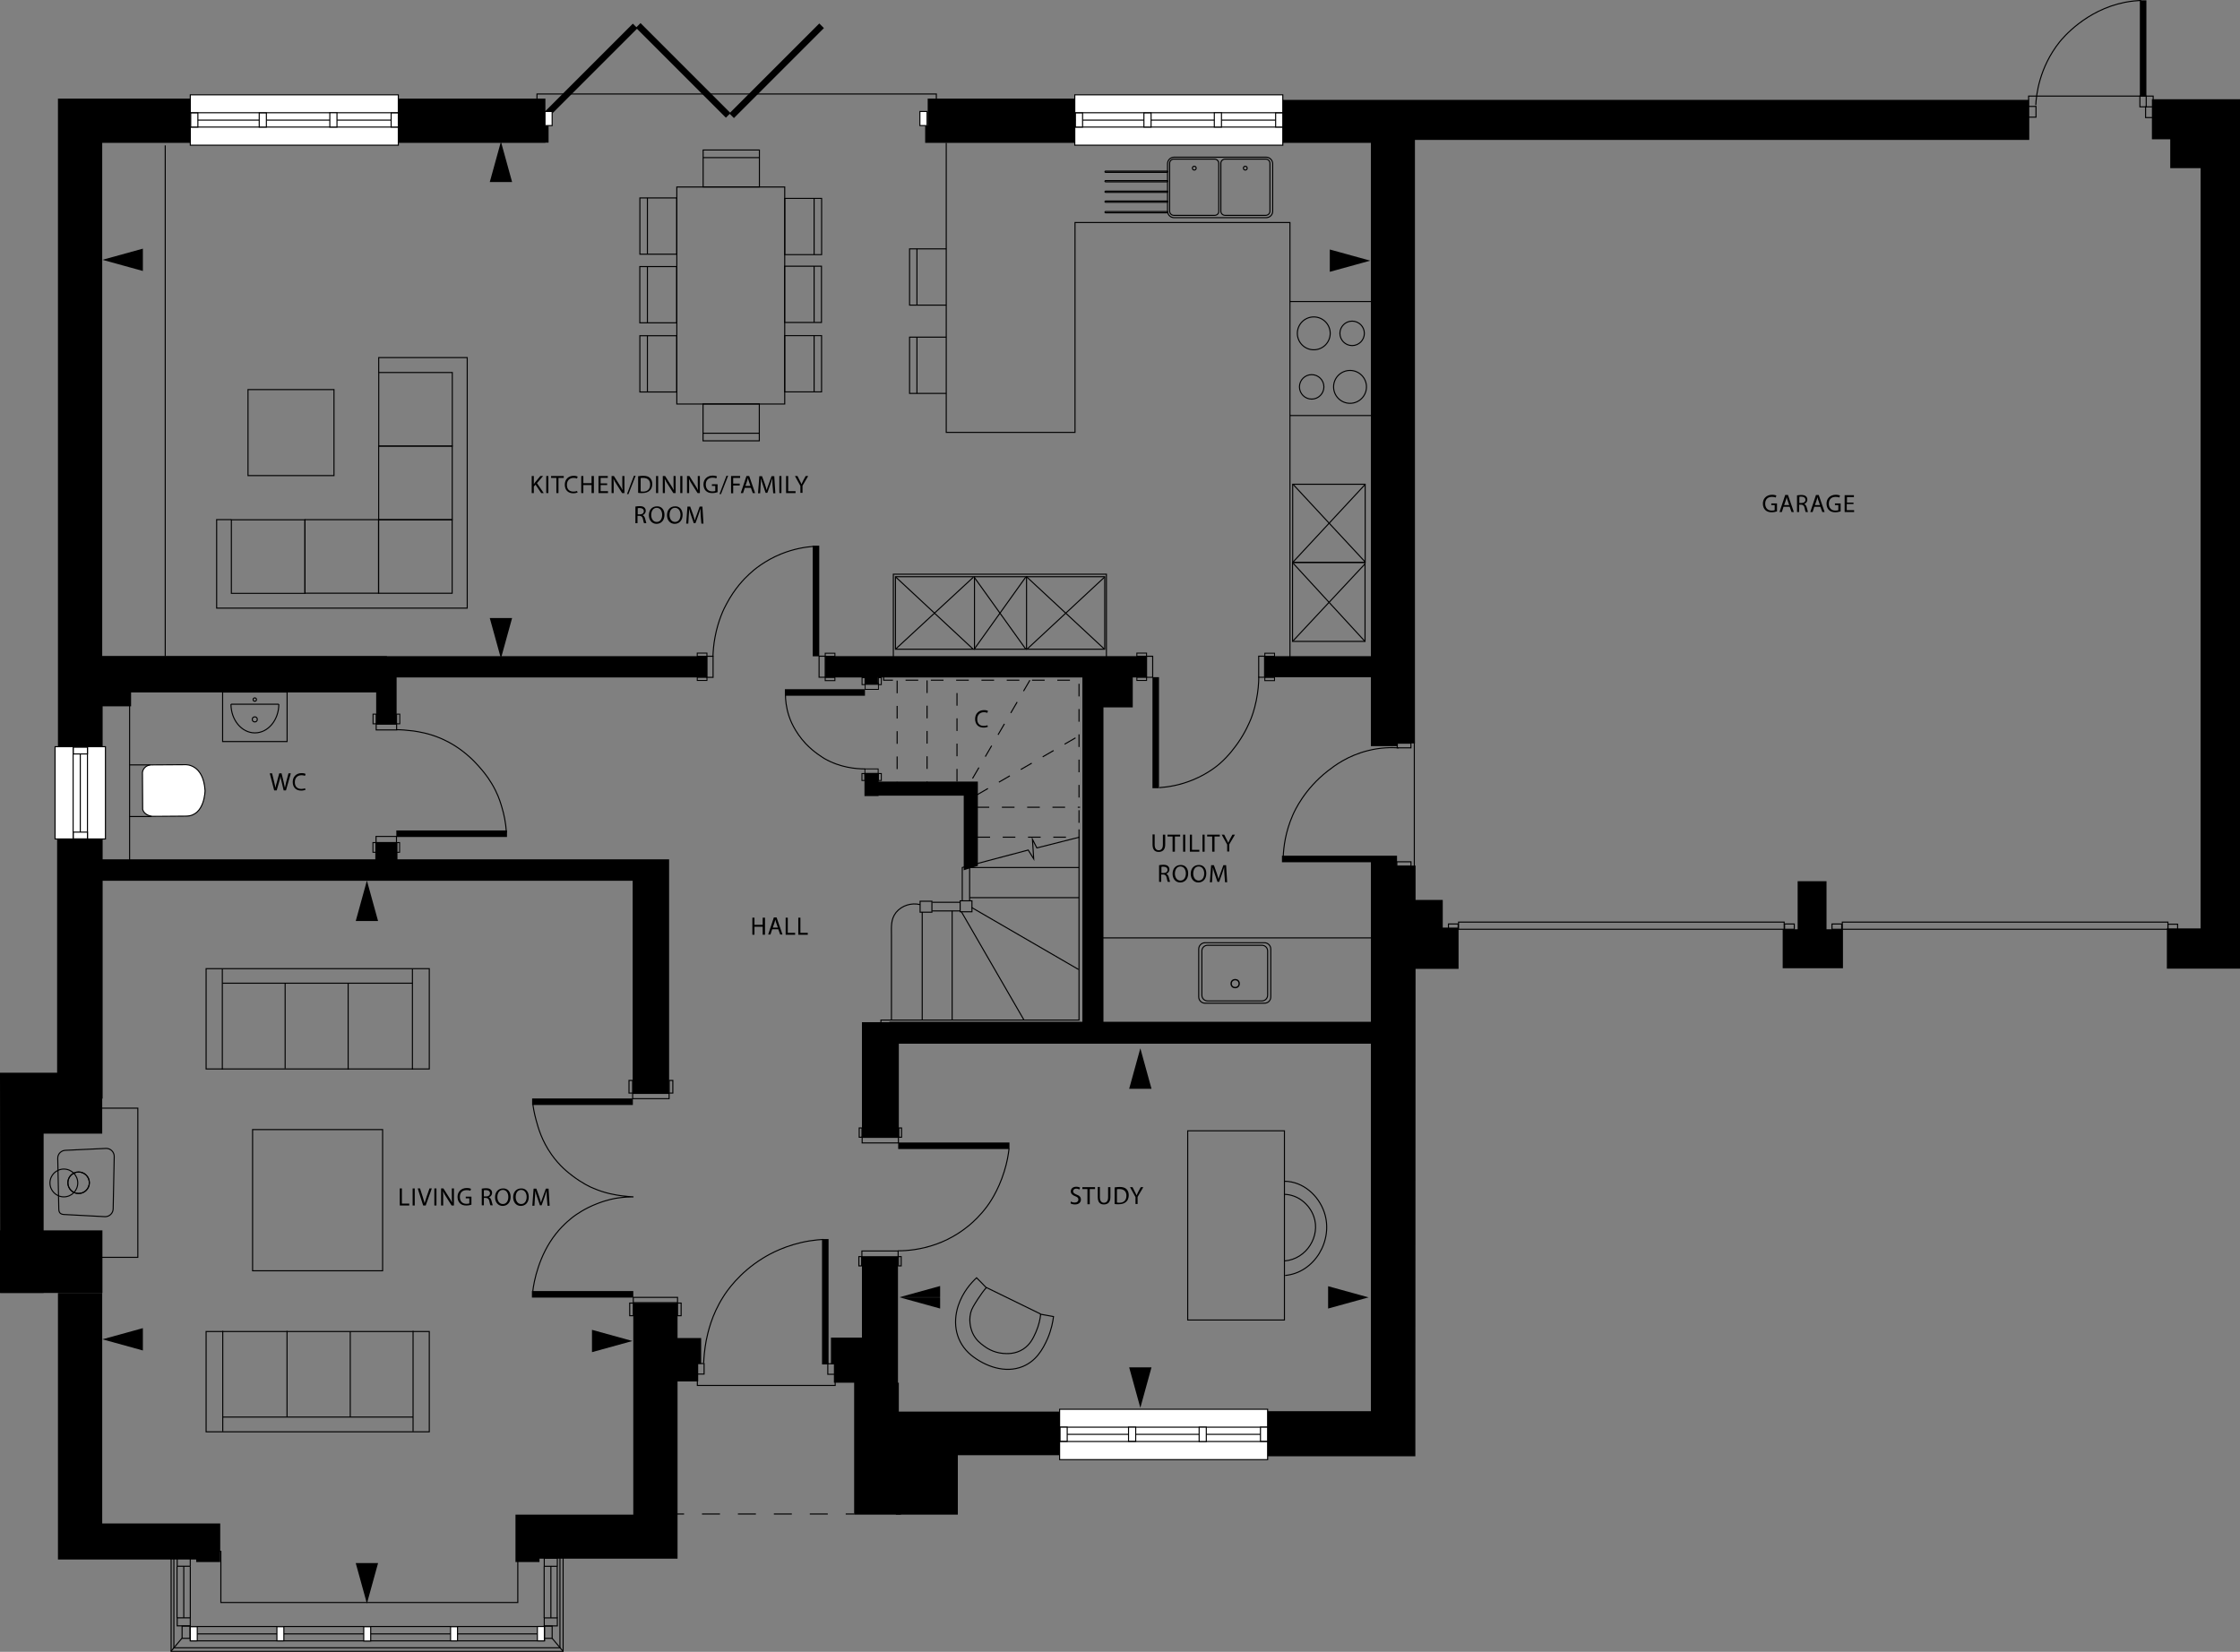 <?xml version="1.0" encoding="utf-8"?>
<!-- Generator: Adobe Illustrator 27.8.0, SVG Export Plug-In . SVG Version: 6.00 Build 0)  -->
<svg version="1.1" xmlns="http://www.w3.org/2000/svg" xmlns:xlink="http://www.w3.org/1999/xlink" x="0px" y="0px"
	 viewBox="0 0 1062.9 783.9" style="enable-background:new 0 0 1062.9 783.9;" xml:space="preserve">
<rect x="0" y="0" width="1062.9" height="783.9" fill="#808080" stroke="none"/>
<style type="text/css">
	.st0{fill:none;stroke:#000000;stroke-width:0.5;stroke-miterlimit:10;}
	.st1{fill:#FFFFFF;stroke:#000000;stroke-width:0.5;}
	.st2{fill:none;stroke:#000000;stroke-width:0.5;}
	.st3{fill:#FFFFFF;stroke:#000000;stroke-width:0.5;stroke-miterlimit:10;}
	.st4{fill:#FFFFFF;stroke:#000000;stroke-width:0.325;}
	.st5{fill:none;stroke:#000000;stroke-width:0.322;stroke-miterlimit:10;}
	.st6{fill:none;stroke:#000000;stroke-width:0.289;}
	.st7{fill:#FFFFFF;stroke:#000000;stroke-width:0.488;stroke-miterlimit:10;}
	.st8{fill:none;stroke:#000000;stroke-width:0.5;stroke-miterlimit:10;stroke-dasharray:6.31;}
	.st9{fill:none;stroke:#000000;stroke-width:0.5;stroke-dasharray:5;}
	.st10{fill:none;stroke:#000000;stroke-width:0.455;stroke-miterlimit:10;}
	.st11{fill:none;stroke:#000000;stroke-width:0.409;stroke-miterlimit:10;}
	.st12{fill:none;stroke:#000000;stroke-width:0.379;stroke-miterlimit:10;}
	.st13{fill:none;stroke:#000000;stroke-width:0.434;stroke-miterlimit:10;}
	.st14{fill:none;stroke:#000000;stroke-width:0.385;stroke-miterlimit:10;}
	.st15{fill:none;stroke:#000000;stroke-width:0.425;stroke-miterlimit:10;}
	.st16{fill:none;stroke:#000000;stroke-width:0.403;stroke-miterlimit:10;}
	.st17{fill:none;stroke:#000000;stroke-width:0.407;stroke-miterlimit:10;}
	.st18{fill:none;stroke:#000000;stroke-width:0.407;stroke-miterlimit:10;}
	.st19{fill:none;stroke:#000000;stroke-width:0.496;stroke-miterlimit:10;stroke-dasharray:6.261;}
	.st20{fill:none;stroke:#000000;stroke-width:0.499;stroke-miterlimit:10;stroke-dasharray:6;}
	.st21{fill:none;stroke:#000000;stroke-width:0.499;stroke-miterlimit:10;}
	.st22{fill:none;stroke:#000000;stroke-width:0.5;stroke-miterlimit:10;stroke-dasharray:8.527,8.527;}
	.st23{fill:none;stroke:#000000;stroke-width:0.5;stroke-miterlimit:10;stroke-dasharray:8;}
	.st24{fill:none;stroke:#000000;stroke-width:0.497;stroke-miterlimit:10;}
	.st25{fill:none;stroke:#000000;stroke-width:0.5;stroke-linejoin:round;stroke-miterlimit:10;}
	.st26{fill:none;stroke:#000000;stroke-width:0.597;stroke-miterlimit:10;}
	.st27{fill:none;stroke:#000000;stroke-width:0.592;}
	.st28{fill:none;stroke:#000000;stroke-width:0.596;}
	.st29{fill:none;stroke:#000000;stroke-width:0.497;}
	.st30{fill:none;stroke:#000000;stroke-width:0.498;stroke-miterlimit:10;}
	.st31{fill:none;stroke:#000000;stroke-width:0.498;stroke-miterlimit:10;}
	.st32{fill:none;stroke:#000000;stroke-width:0.642;stroke-miterlimit:10;}
	.st33{fill:none;stroke:#000000;stroke-width:0.503;stroke-miterlimit:10;}
	.st34{display:none;}
	.st35{display:inline;fill:#71706F;}
	.st36{display:inline;}
	.st37{fill:#71706F;}
</style>
<g id="WALLS_1_">
	<polygon points="866.7,441 866.7,418.2 853,418.2 853,441 845.9,441 845.9,459.5 874.5,459.5 874.5,441 	"/>
	<rect x="421.8" y="681.3" width="81.4" height="9.3"/>
	<rect x="425.1" y="682.7" width="29.4" height="36.1"/>
	<polygon points="426.5,669.9 426.5,656.2 426.1,656.2 426.1,596.2 409,596.2 409,634.8 394.3,634.8 394.3,647.5 395.7,647.5 
		395.7,656.2 405.3,656.2 405.3,718.8 427.5,718.8 427.5,686.4 504.8,686.4 504.8,669.9 	"/>
	<polygon points="684.6,440.2 684.6,427.1 671.7,427.1 671.7,410.8 662.8,410.8 662.8,409 650.5,409 650.5,410.8 650.5,427.1 
		650.5,484.9 523.6,484.9 523.6,335.7 537.5,335.7 537.5,321.5 544.2,321.5 544.2,311.4 391.6,311.4 391.6,321.5 410.4,321.5 
		410.4,325 416.6,325 416.6,321.5 513.6,321.5 513.6,484.9 422,484.9 422,485.1 409,485.1 409,540 426.5,540 426.5,495.3 
		650.5,495.3 650.5,669.7 599.9,669.7 599.9,685 600.7,685 600.7,691.1 671.6,691.1 671.7,459.8 692.1,459.8 692.1,440.2 	"/>
	<polygon points="416.9,370.9 416.9,366.8 410.2,366.8 410.2,377.8 416.9,377.8 416.9,377.6 457.3,377.6 457.3,413 464,410.9 
		464,377.6 464,375.5 464,370.9 	"/>
	<polygon points="962.9,47.4 608.1,47.4 608.1,51.8 606.6,51.8 606.6,67.8 650.5,67.8 650.5,311.4 599.8,311.4 599.8,321.4 
		650.5,321.4 650.5,342.6 650.5,352.8 650.5,354.1 663.3,354.1 663.3,352.8 671.4,352.8 671.4,66.4 962.9,66.4 	"/>
	<polygon points="511.8,55.3 511,55.3 511,46.8 440.2,46.8 440.2,59.6 439,59.6 439,67.8 440.2,67.8 452,67.8 511,67.8 511,67.3 
		511.8,67.3 	"/>
	<polygon points="260.3,59.4 258.8,59.4 258.8,52.4 258.8,46.8 188.3,46.8 188.3,52.4 187.2,52.4 187.2,67.8 258.8,67.8 258.8,67.7 
		260.3,67.7 	"/>
	<polygon points="335.5,311.4 183.6,311.4 183.6,311.3 48.5,311.3 48.5,67.8 92.4,67.8 92.4,52 90.6,52 90.6,46.8 27.5,46.8 
		27.5,52.8 27.5,62.4 27.5,328.6 27.5,335.6 27.5,354.9 32,354.9 32,356.4 48.7,356.4 48.7,335.2 62.2,335.2 62.2,328.6 
		178.5,328.6 178.5,343.9 188.2,343.9 188.2,321.5 335.5,321.5 	"/>
	<polygon points="188.6,407.8 188.6,399.9 178.1,399.9 178.1,407.8 48.7,407.8 48.7,397.1 48.7,395.2 32.6,395.2 32.6,397.1 
		27.1,397.1 27.1,509.1 0,509.1 0.1,613.6 20.7,613.6 20.7,538 48.5,538 48.5,521.4 48.7,521.4 48.7,418 300.2,418 300.2,519 
		317.5,519 317.5,418 317.5,409.8 317.5,407.8 	"/>
	<rect y="583.9" width="48.6" height="29.7"/>
	<polygon points="48.5,723 48.5,613.6 27.5,613.6 27.5,740.1 39,740.1 48.5,740.1 93.1,740.1 93.1,741.3 104.5,741.3 104.5,740.1 
		104.5,735 104.5,723 	"/>
	<polygon points="321.5,635 321.5,618.3 300.5,618.3 300.5,718.8 244.6,718.8 244.6,736.2 244.6,739.7 244.6,741.3 256,741.3 
		256,739.7 321.5,739.7 321.5,728 321.5,718.8 321.5,655.6 331.3,655.6 331.3,647.2 332.7,647.2 332.7,635 	"/>
	<polygon points="1021.1,47.1 1021.1,66.1 1029.8,66.1 1029.8,79.8 1044.2,79.8 1044.2,440.6 1028.2,440.6 1028.2,459.7 
		1044.2,459.7 1051,459.7 1062.9,459.7 1062.9,79.8 1062.9,66.1 1062.9,62.5 1062.9,55.7 1062.9,47.1 	"/>
</g>
<g id="WINDOWS_1_">
	<g>
		
			<rect x="16.2" y="364.4" transform="matrix(9.647788e-07 1 -1 9.647788e-07 414.433 338.152)" class="st1" width="43.8" height="23.9"/>
	</g>
	<rect x="34.7" y="354.9" class="st0" width="6.8" height="43.2"/>
	<line class="st2" x1="38.1" y1="398.1" x2="38.1" y2="354.8"/>
	<rect x="34.8" y="394.9" class="st3" width="6.7" height="3.2"/>
	<rect x="34.8" y="354.6" class="st3" width="6.7" height="3.2"/>
	<g>
		<g>
			<rect x="502.8" y="668.8" class="st1" width="98.7" height="23.9"/>
		</g>
		<g>
			<rect x="502.8" y="677.3" class="st0" width="98.7" height="6.8"/>
			<line class="st2" x1="601.5" y1="680.7" x2="502.8" y2="680.7"/>
			<rect x="598.1" y="677.3" class="st3" width="3.4" height="6.7"/>
			<rect x="535.5" y="677.3" class="st3" width="3.4" height="6.7"/>
			<rect x="503" y="677.3" class="st3" width="3.4" height="6.7"/>
			<rect x="569" y="677.3" class="st3" width="3.4" height="6.8"/>
		</g>
	</g>
	<g>
		<g>
			<rect x="510" y="45" class="st1" width="98.7" height="23.9"/>
		</g>
		<g>
			<rect x="510" y="53.5" class="st0" width="98.7" height="6.8"/>
			<line class="st2" x1="608.7" y1="57" x2="510" y2="57"/>
			<rect x="605.3" y="53.6" class="st3" width="3.4" height="6.7"/>
			<rect x="542.8" y="53.6" class="st3" width="3.4" height="6.7"/>
			<rect x="510.3" y="53.6" class="st3" width="3.4" height="6.7"/>
			<rect x="576.2" y="53.5" class="st3" width="3.4" height="6.8"/>
		</g>
	</g>
	<g>
		<rect x="90.3" y="45" class="st1" width="98.7" height="23.9"/>
	</g>
	<g>
		<rect x="90.3" y="53.5" class="st0" width="98.7" height="6.8"/>
		<line class="st2" x1="189" y1="57" x2="90.3" y2="57"/>
		<rect x="185.6" y="53.6" class="st3" width="3.4" height="6.7"/>
		<rect x="123" y="53.6" class="st3" width="3.4" height="6.7"/>
		<rect x="90.5" y="53.6" class="st3" width="3.4" height="6.7"/>
		<rect x="156.5" y="53.5" class="st3" width="3.4" height="6.8"/>
	</g>
	<g>
		<polyline class="st0" points="254.8,47.3 254.8,44.6 444.3,44.6 444.3,47.1 		"/>
	</g>
</g>
<g id="DOORS_1_">
	<rect x="608.3" y="406.1" width="54.6" height="3.1"/>
	<rect x="522" y="346.2" transform="matrix(-1.836970e-16 1 -1 -1.836970e-16 896.158 -200.636)" width="52.7" height="3.1"/>
	<rect x="426.2" y="542.2" width="52.8" height="3.1"/>
	<rect x="252.5" y="521.3" width="47.8" height="3.1"/>
	<rect x="252.4" y="612.7" width="48.1" height="3.1"/>
	<rect x="361.8" y="616.2" transform="matrix(-1.836970e-16 1 -1 -1.836970e-16 1009.358 226.225)" width="59.5" height="3.1"/>
	<rect x="188" y="394" transform="matrix(-1 -1.224647e-16 1.224647e-16 -1 428.569 791.21)" width="52.5" height="3.1"/>
	<rect x="360.9" y="283.7" transform="matrix(-1.836970e-16 1 -1 -1.836970e-16 672.446 -101.938)" width="52.5" height="3.1"/>
	<rect x="994.2" y="21.4" transform="matrix(-1.836970e-16 1 -1 -1.836970e-16 1039.881 -994.036)" width="45.6" height="3.1"/>
	<path class="st0" d="M333.9,646.9c0.1-2.7,0.4-6.4,1.2-10.7c0.8-3.8,2.5-12,8.1-20.8c1.5-2.4,7.4-11.3,18.8-18.3
		c3.2-2,11.1-6.4,22.1-8.2c2.6-0.4,4.8-0.6,6.5-0.7"/>
	<path class="st0" d="M252.8,523.5c0.2,2,0.7,4.8,1.6,8.1c1,3.7,2.7,9.8,7.3,16.3c3.8,5.4,7.8,8.5,9.9,10.1c4.6,3.5,8.6,5.4,9.7,5.8
		c5.9,2.6,10.9,3.3,13.8,3.7c2.2,0.3,4.1,0.4,5.5,0.5c-1.9,0-4.4,0.1-7.2,0.5c-1.6,0.2-5.4,0.9-10,2.7c-6,2.3-10.1,5.3-11.2,6.1
		c-0.4,0.3-4.7,3.5-8.4,8.2c-8.1,10.2-10.5,22.8-11,27.4"/>
	<path class="st0" d="M478.8,545.1c-0.3,2.7-0.9,6.5-2.3,10.9c-2.9,9.4-7.3,15.4-8.2,16.6c-3.2,4.3-6.4,7.2-8.4,8.9
		c-2.8,2.3-8,6.2-15.5,8.9c-7.5,2.7-14.1,3.2-18.3,3.2"/>
	<path class="st0" d="M188.3,346.3c2,0,4.7,0.2,7.9,0.6c2.6,0.4,7.2,1.1,12.7,3.4c1.6,0.7,5.8,2.5,10.5,6.1c4.6,3.5,7.5,6.9,9.2,8.9
		c1.7,2,4.2,5.2,6.5,9.8c1.8,3.6,2.6,6.5,3.1,8.2c0.9,3,1.8,7,2.1,11.8"/>
	<path class="st0" d="M338.3,311.5c0.1-2.4,0.3-5.6,1-9.2c1.5-8,4.3-13.7,5.5-15.8c3.8-7.2,8.3-11.8,10.7-14
		c2.2-2.1,7.3-6.4,15.1-9.6c6.2-2.5,11.6-3.3,15.4-3.6"/>
	<path class="st0" d="M597.3,321.2c0,3-0.3,6.9-1.2,11.3c-0.9,4.5-2.2,7.9-2.7,9.1c-0.5,1.1-2.3,5.7-6,11c-1.6,2.2-4.2,5.9-8.5,9.7
		c-1,0.9-5.6,4.8-12.6,7.7c-6.2,2.6-11.9,3.5-16.2,3.8"/>
	<path class="st0" d="M663.7,354.9c-3.5-0.2-8.6-0.2-14.5,1.3c-9.7,2.4-16,7.2-19.2,9.7c-11,8.6-15.6,18.7-16.6,21
		c-3.5,8-4.3,15.2-4.5,19.7"/>
	<path class="st0" d="M372.7,329.5c0,2.5,0.3,6.2,1.7,10.4c0.5,1.6,2.6,7.3,7.9,13c4,4.2,8,6.5,8.9,7.1c7.5,4.3,15,4.9,19.2,4.9"/>
	<rect x="372.4" y="327.1" transform="matrix(-1 -1.224647e-16 1.224647e-16 -1 782.833 657.278)" width="38" height="3.1"/>
	<path class="st0" d="M966,49.9c0.2-4.7,1.6-17.8,11.3-30c1.4-1.7,12.3-15.1,31-18.8c3.1-0.6,5.8-0.8,7.7-0.9"/>
	<g>
		<rect x="409.1" y="539.5" class="st0" width="17.2" height="2.9"/>
		<rect x="407.7" y="535.3" class="st0" width="1.3" height="4.4"/>
		<rect x="426.5" y="535.3" class="st0" width="1.3" height="4.4"/>
	</g>
	<g>
		
			<rect x="408.9" y="593.7" transform="matrix(-1 -1.224647e-16 1.224647e-16 -1 835.073 1190.277)" class="st0" width="17.2" height="2.9"/>
		
			<rect x="426.2" y="596.4" transform="matrix(-1 -1.224647e-16 1.224647e-16 -1 853.822 1197.144)" class="st0" width="1.3" height="4.4"/>
		
			<rect x="407.5" y="596.4" transform="matrix(-1 -1.224647e-16 1.224647e-16 -1 816.34 1197.144)" class="st0" width="1.3" height="4.4"/>
	</g>
	<g>
		
			<rect x="300.2" y="518.9" transform="matrix(-1 -6.032564e-07 6.032564e-07 -1 617.696 1040.306)" class="st0" width="17.3" height="2.5"/>
		
			<rect x="317.5" y="512.7" transform="matrix(-1 -7.356348e-07 7.356348e-07 -1 636.763 1031.439)" class="st0" width="1.7" height="6"/>
		
			<rect x="298.4" y="512.7" transform="matrix(-1 -7.356348e-07 7.356348e-07 -1 598.564 1031.439)" class="st0" width="1.7" height="6"/>
	</g>
	<g>
		<rect x="300.5" y="615.7" class="st0" width="21" height="2.5"/>
		<rect x="298.8" y="618.4" class="st0" width="1.7" height="6"/>
		<rect x="321.5" y="618.4" class="st0" width="1.7" height="6"/>
	</g>
	<rect x="330.3" y="647.1" class="st0" width="3.8" height="5"/>
	<rect x="392.8" y="647.2" class="st0" width="3.8" height="5"/>
	<polyline class="st0" points="330.9,655.2 330.9,657.5 396.3,657.5 396.3,655.8 	"/>
	<g>
		<rect x="178.5" y="343.5" class="st0" width="9.7" height="2.9"/>
		<rect x="188.2" y="338.9" class="st10" width="1.5" height="4.6"/>
		<rect x="177" y="338.9" class="st10" width="1.5" height="4.6"/>
	</g>
	<g>
		
			<rect x="178.5" y="397" transform="matrix(-1 -6.929089e-07 6.929089e-07 -1 366.635 796.844)" class="st0" width="9.7" height="2.9"/>
		
			<rect x="177" y="399.9" transform="matrix(-1 -6.929103e-07 6.929103e-07 -1 355.459 804.364)" class="st10" width="1.5" height="4.6"/>
		
			<rect x="188.2" y="399.9" transform="matrix(-1 -6.929178e-07 6.929178e-07 -1 377.812 804.364)" class="st10" width="1.5" height="4.6"/>
	</g>
	<g>
		
			<rect x="331.9" y="315" transform="matrix(6.715514e-07 -1 1 6.715514e-07 20.46 653.34)" class="st0" width="10" height="2.9"/>
		
			<rect x="332.4" y="308.4" transform="matrix(6.929103e-07 -1 1 6.929103e-07 22.449 643.831)" class="st10" width="1.5" height="4.6"/>
		
			<rect x="332.4" y="319.9" transform="matrix(6.929109e-07 -1 1 6.929109e-07 10.957 655.322)" class="st10" width="1.5" height="4.6"/>
	</g>
	<g>
		
			<rect x="385.1" y="315" transform="matrix(-1.730487e-06 1 -1 -1.730487e-06 706.562 -73.693)" class="st0" width="10" height="2.9"/>
		
			<rect x="393.2" y="319.9" transform="matrix(-1.751846e-06 1 -1 -1.751846e-06 716.071 -71.704)" class="st10" width="1.5" height="4.6"/>
		
			<rect x="393.2" y="308.4" transform="matrix(-1.751847e-06 1 -1 -1.751847e-06 704.579 -83.196)" class="st10" width="1.5" height="4.6"/>
	</g>
	<g>
		
			<rect x="540.5" y="315" transform="matrix(6.715514e-07 -1 1 6.715514e-07 229.059 861.939)" class="st0" width="10" height="2.9"/>
		
			<rect x="541" y="308.4" transform="matrix(6.929103e-07 -1 1 6.929103e-07 231.048 852.43)" class="st10" width="1.5" height="4.6"/>
		
			<rect x="541" y="319.9" transform="matrix(6.929109e-07 -1 1 6.929109e-07 219.556 863.922)" class="st10" width="1.5" height="4.6"/>
	</g>
	<g>
		
			<rect x="593.7" y="315" transform="matrix(-1.730487e-06 1 -1 -1.730487e-06 915.162 -282.293)" class="st0" width="10" height="2.9"/>
		
			<rect x="601.8" y="319.9" transform="matrix(-1.751846e-06 1 -1 -1.751846e-06 924.67 -280.304)" class="st10" width="1.5" height="4.6"/>
		
			<rect x="601.8" y="308.4" transform="matrix(-1.751847e-06 1 -1 -1.751847e-06 913.179 -291.795)" class="st10" width="1.5" height="4.6"/>
	</g>
	<g>
		
			<rect x="410.4" y="324.2" transform="matrix(-1 2.682309e-06 -2.682309e-06 -1 827.225 651.36)" class="st11" width="6.3" height="2.9"/>
		
			<rect x="409" y="321.6" transform="matrix(-1 1.258862e-06 -1.258862e-06 -1 819.451 646.507)" class="st10" width="1.4" height="3.3"/>
		
			<rect x="416.8" y="321.6" transform="matrix(-1 1.258863e-06 -1.258863e-06 -1 834.996 646.507)" class="st10" width="1.4" height="3.3"/>
	</g>
	<g>
		<rect x="410.4" y="364.9" class="st11" width="6.3" height="2.9"/>
		<rect x="416.8" y="367.1" class="st10" width="1.4" height="3.3"/>
		<rect x="409" y="367.1" class="st10" width="1.4" height="3.3"/>
	</g>
	<g>
		<rect x="663" y="352.7" class="st2" width="6.5" height="2.2"/>
	</g>
	<g>
		
			<rect x="662.9" y="409" transform="matrix(-1 -1.224647e-16 1.224647e-16 -1 1332.424 820.166)" class="st2" width="6.7" height="2.2"/>
	</g>
	<polyline class="st0" points="962.6,47.6 962.6,45.6 1021.7,45.6 1021.7,48.8 	"/>
	<rect x="962" y="50.5" class="st0" width="4.1" height="5.1"/>
	<rect x="1018.1" y="50.7" class="st0" width="4.1" height="5.1"/>
	<rect x="1015.4" y="45.6" class="st0" width="3" height="5.1"/>
	<rect x="692.1" y="437.6" class="st0" width="154.5" height="3.4"/>
	<rect x="687.3" y="438.5" class="st0" width="4.6" height="2.5"/>
	<rect x="846.8" y="438.5" class="st0" width="4.6" height="2.5"/>
	<rect x="874.2" y="437.6" class="st0" width="154.5" height="3.4"/>
	<rect x="869.3" y="438.5" class="st0" width="4.6" height="2.5"/>
	<rect x="1028.7" y="438.6" class="st0" width="4.6" height="2.5"/>
	<g>
		<g>
			<polyline class="st2" points="81.2,738 81.2,783.7 267.2,783.7 267.2,738 			"/>
			<polyline class="st2" points="103,736.2 104.8,736.2 104.8,760.5 245.7,760.5 245.7,739.2 			"/>
			<g>
				<line class="st2" x1="84" y1="743.4" x2="84" y2="767.8"/>
				
					<rect x="85.2" y="738.3" transform="matrix(-1.836970e-16 1 -1 -1.836970e-16 828.582 654.285)" class="st2" width="3.8" height="6.2"/>
				<line class="st2" x1="87.2" y1="743.2" x2="87.2" y2="767.8"/>
				<line class="st2" x1="90.3" y1="743.6" x2="90.3" y2="767.8"/>
				
					<rect x="85.2" y="766.6" transform="matrix(-1.836970e-16 1 -1 -1.836970e-16 856.884 682.587)" class="st2" width="3.8" height="6.2"/>
			</g>
			<rect x="258.2" y="771.7" class="st2" width="3.8" height="5.8"/>
			<g>
				<line class="st2" x1="258.2" y1="743.4" x2="258.2" y2="767.8"/>
				
					<rect x="259.4" y="738.3" transform="matrix(-1.836970e-16 1 -1 -1.836970e-16 1002.755 480.113)" class="st2" width="3.8" height="6.2"/>
				<line class="st2" x1="261.4" y1="743.2" x2="261.4" y2="767.8"/>
				<line class="st2" x1="264.4" y1="743.6" x2="264.4" y2="767.8"/>
				
					<rect x="259.4" y="766.6" transform="matrix(-1.836970e-16 1 -1 -1.836970e-16 1031.056 508.415)" class="st2" width="3.8" height="6.2"/>
			</g>
			<rect x="86.4" y="771.7" class="st2" width="3.8" height="5.8"/>
			<polyline class="st2" points="82.5,738 82.5,782 265.2,782 265.7,782 265.7,738 			"/>
		</g>
		<g>
			<g>
				<rect x="90.3" y="771.9" class="st0" width="168.1" height="6.8"/>
				<line class="st2" x1="255" y1="775.4" x2="93.5" y2="775.4"/>
				<rect x="213.8" y="772" class="st3" width="3.3" height="6.7"/>
				<rect x="131.4" y="772" class="st3" width="3.3" height="6.7"/>
				<rect x="90.3" y="772" class="st3" width="3.3" height="6.7"/>
				<rect x="172.6" y="772" class="st3" width="3.3" height="6.8"/>
				<rect x="255" y="771.9" class="st3" width="3.3" height="6.8"/>
			</g>
		</g>
		<line class="st2" x1="267.2" y1="783.7" x2="262" y2="777.5"/>
		<line class="st2" x1="81.1" y1="783.7" x2="86.3" y2="777.5"/>
	</g>
	<g>
		<rect x="294" y="31.9" transform="matrix(0.707 0.707 -0.707 0.707 118.627 -219.453)" width="60.4" height="3.1"/>
		<rect x="249.8" y="32.1" transform="matrix(-0.707 0.707 -0.707 -0.707 501.792 -140.498)" width="60.4" height="3.1"/>
		<rect x="338.3" y="32" transform="matrix(-0.707 0.707 -0.707 -0.707 652.756 -203.225)" width="60.4" height="3.1"/>
	</g>
	<rect x="258.6" y="52.9" class="st3" width="3.4" height="6.7"/>
	<rect x="436.5" y="52.9" class="st3" width="3.4" height="6.7"/>
	<line class="st0" x1="671.1" y1="411.3" x2="671.1" y2="352.2"/>
</g>
<g id="STAIRS_1_">
	<g>
		<path class="st0" d="M423,483.9c0-8.8,0-18.1,0-26.9c0-4.4,0-8.8,0-13.2c0-3.9-0.4-7.5,2.2-10.8c2.7-3.3,7.3-4.7,11.4-3.7"/>
		<polyline class="st0" points="418,485.7 418,484.1 512,484.1 512,393.6 		"/>
		<line class="st0" x1="437.6" y1="432.8" x2="437.6" y2="484.1"/>
		<line class="st0" x1="451.8" y1="432.3" x2="451.8" y2="483.9"/>
		<line class="st0" x1="456.2" y1="432.7" x2="485.9" y2="484.1"/>
		<line class="st0" x1="461.1" y1="430.7" x2="511.8" y2="460.1"/>
		<rect x="436.6" y="427.7" class="st0" width="5.6" height="5.2"/>
		<rect x="455.6" y="427.5" class="st0" width="5.6" height="5.2"/>
		<line class="st0" x1="442.4" y1="428.2" x2="455.6" y2="428.2"/>
		<line class="st0" x1="442.3" y1="432.3" x2="455.5" y2="432.3"/>
		<polyline class="st0" points="460.1,427.7 460.1,411.7 512,411.7 		"/>
		<line class="st0" x1="460.1" y1="426" x2="512" y2="426"/>
		<polyline class="st20" points="419.3,321.2 419.3,322.8 512,322.8 512,392.1 		"/>
		<line class="st20" x1="463.4" y1="383.1" x2="512.5" y2="383.1"/>
		<line class="st20" x1="425.7" y1="323" x2="425.7" y2="371.1"/>
		<line class="st20" x1="439.9" y1="322.9" x2="439.9" y2="371.3"/>
		<line class="st20" x1="454.1" y1="370.9" x2="454.1" y2="322.9"/>
		<line class="st20" x1="488.7" y1="322.8" x2="460.4" y2="371.3"/>
		<line class="st20" x1="463.6" y1="377.2" x2="511.5" y2="349.5"/>
	</g>
	<line class="st20" x1="463.8" y1="397.3" x2="512.2" y2="397.3"/>
	<polyline class="st0" points="456.6,427.5 456.6,411.7 487.9,403.4 490.5,407.6 489.9,398.3 492,402.4 512.2,397.3 	"/>
</g>
<g id="OUTSIDE">
	<g>
		<g>
			<line class="st0" x1="320.6" y1="718.5" x2="324.6" y2="718.5"/>
			<line class="st22" x1="333.1" y1="718.5" x2="397" y2="718.5"/>
			<line class="st0" x1="401.3" y1="718.5" x2="405.3" y2="718.5"/>
		</g>
	</g>
</g>
<g id="KITCHENS">
	<polyline class="st0" points="449,67.8 449,205.2 510.1,205.2 510.1,105.6 612.1,105.6 612.1,313.4 	"/>
	<g>
		<rect x="423.9" y="272.5" class="st0" width="101.1" height="40.1"/>
		<g>
			<rect x="424.9" y="273.7" class="st0" width="37.5" height="34.4"/>
			<rect x="487.1" y="273.7" class="st0" width="37.1" height="34.4"/>
			<line class="st0" x1="462.3" y1="273.7" x2="487.3" y2="273.7"/>
			<line class="st0" x1="462.2" y1="308.1" x2="487.2" y2="308.1"/>
			<line class="st0" x1="425.1" y1="273.9" x2="461.8" y2="308.1"/>
			<line class="st0" x1="461.9" y1="273.9" x2="424.9" y2="308.1"/>
			<line class="st0" x1="487.1" y1="273.7" x2="523.9" y2="307.9"/>
			<line class="st0" x1="524.1" y1="273.9" x2="487.3" y2="308.1"/>
			<line class="st0" x1="462.4" y1="274.1" x2="486.7" y2="308"/>
			<line class="st0" x1="486.7" y1="273.9" x2="462.4" y2="307.9"/>
		</g>
	</g>
	<g>
		
			<rect x="611.8" y="268.4" transform="matrix(6.123234e-17 -1 1 6.123234e-17 344.923 916.183)" class="st0" width="37.5" height="34.4"/>
		
			<rect x="612" y="231.2" transform="matrix(6.123234e-17 -1 1 6.123234e-17 382.192 878.913)" class="st24" width="37.1" height="34.4"/>
		<line class="st24" x1="613.6" y1="304.1" x2="647.8" y2="267.5"/>
		<line class="st24" x1="613.6" y1="267.3" x2="647.7" y2="304.4"/>
		<line class="st24" x1="613.4" y1="266.9" x2="647.6" y2="230.1"/>
		<line class="st24" x1="613.6" y1="229.9" x2="647.8" y2="266.7"/>
	</g>
	<line class="st0" x1="78.4" y1="69" x2="78.4" y2="311.5"/>
	<g>
		<polyline class="st0" points="612.1,143.1 650.9,143.1 650.9,197.2 612.1,197.2 		"/>
		<circle class="st0" cx="640.6" cy="183.6" r="7.8"/>
		<circle class="st0" cx="622.4" cy="183.6" r="5.8"/>
		<circle class="st0" cx="623.4" cy="158.2" r="7.8"/>
		<circle class="st0" cx="641.6" cy="158.2" r="5.8"/>
	</g>
	<g>
		<path class="st0" d="M553.8,101h-29.2c-0.1,0-0.3-0.1-0.3-0.3l0,0c0-0.1,0.1-0.3,0.3-0.3h29.2c0.1,0,0.3,0.1,0.3,0.3l0,0
			C554,100.9,553.9,101,553.8,101z"/>
		<g>
			<path class="st25" d="M576.4,102.2H557c-1.1,0-2-0.9-2-2V77.5c0-1.1,0.9-2,2-2h19.3c1.1,0,2,0.9,2,2v22.7
				C578.4,101.3,577.5,102.2,576.4,102.2z"/>
			<path class="st25" d="M600.6,102.2h-19.3c-1.1,0-2-0.9-2-2V77.5c0-1.1,0.9-2,2-2h19.3c1.1,0,2,0.9,2,2v22.7
				C602.6,101.3,601.7,102.2,600.6,102.2z"/>
			<path class="st25" d="M600.8,103.3h-43.7c-1.7,0-3.1-1.4-3.1-3.1V77.7c0-1.7,1.4-3.1,3.1-3.1h43.7c1.7,0,3.1,1.4,3.1,3.1v22.6
				C603.9,102,602.5,103.3,600.8,103.3z"/>
			<path class="st0" d="M553.8,81.8h-29.2c-0.1,0-0.3-0.1-0.3-0.3l0,0c0-0.1,0.1-0.3,0.3-0.3h29.2c0.1,0,0.3,0.1,0.3,0.3l0,0
				C554,81.7,553.9,81.8,553.8,81.8z"/>
			<path class="st0" d="M553.8,86.3h-29.2c-0.1,0-0.3-0.1-0.3-0.3l0,0c0-0.1,0.1-0.3,0.3-0.3h29.2c0.1,0,0.3,0.1,0.3,0.3l0,0
				C554,86.2,553.9,86.3,553.8,86.3z"/>
			<path class="st0" d="M553.8,91.3h-29.2c-0.1,0-0.3-0.1-0.3-0.3l0,0c0-0.1,0.1-0.3,0.3-0.3h29.2c0.1,0,0.3,0.1,0.3,0.3l0,0
				C554,91.2,553.9,91.3,553.8,91.3z"/>
			<path class="st0" d="M553.8,96h-29.2c-0.1,0-0.3-0.1-0.3-0.3l0,0c0-0.1,0.1-0.3,0.3-0.3h29.2c0.1,0,0.3,0.1,0.3,0.3l0,0
				C554,95.9,553.9,96,553.8,96z"/>
			<circle class="st25" cx="566.7" cy="79.8" r="0.9"/>
			<circle class="st25" cx="590.9" cy="79.8" r="0.9"/>
		</g>
	</g>
</g>
<g id="BEDROOMS">
</g>
<g id="BATHROOMS">
	<line class="st0" x1="61.5" y1="335" x2="61.5" y2="408.3"/>
	<g>
		<g>
			<ellipse class="st2" cx="120.9" cy="341.4" rx="1.2" ry="1.2"/>
			<circle class="st2" cx="120.9" cy="332" r="0.8"/>
			
				<rect x="105.6" y="328.5" transform="matrix(-1 -1.829139e-05 1.829139e-05 -1 241.828 680.429)" class="st2" width="30.6" height="23.5"/>
		</g>
		<path class="st2" d="M132.3,334.2c0,7.5-5.1,13.6-11.3,13.6h-0.1c-6.2,0-11.3-6.1-11.3-13.6"/>
		<line class="st2" x1="132.3" y1="334.2" x2="109.6" y2="334.2"/>
	</g>
	<g>
		<path class="st3" d="M71.3,363l16.6-0.1c0,0,8.6-0.6,9.4,12.3c0,0-0.1,12-8.9,12.1c-8.8,0.1-16.2,0.1-16.2,0.1s-3.7-0.3-4.5-3.3
			l-0.1-17C67.5,367.2,67.4,363.7,71.3,363z"/>
		<line class="st0" x1="71.3" y1="363" x2="61.6" y2="363"/>
		<line class="st0" x1="72" y1="387.5" x2="61.5" y2="387.5"/>
	</g>
</g>
<g id="UTILITY">
	<rect x="522.6" y="445.1" class="st2" width="129.3" height="41.2"/>
	<g>
		<g>
			<path class="st30" d="M600,476.1h-28.2c-1.6,0-3-1.3-3-3v-22.7c0-1.6,1.3-3,3-3H600c1.6,0,3,1.3,3,3v22.7
				C603,474.8,601.7,476.1,600,476.1z"/>
			<path class="st31" d="M598.8,475H573c-1.5,0-2.7-1.2-2.7-2.7v-21c0-1.5,1.2-2.7,2.7-2.7h25.8c1.5,0,2.7,1.2,2.7,2.7v21
				C601.5,473.8,600.3,475,598.8,475z"/>
			<circle class="st32" cx="586.1" cy="466.8" r="1.9"/>
		</g>
	</g>
</g>
<g id="LIVING_ROOM">
	<g>
		<path class="st0" d="M31.2,545.9l19.2-0.9c2.1,0,3.8,1.7,3.8,3.8l-0.5,24.8c0,2.1-1.7,3.8-3.8,3.8L31,576.4
			c-2.1,0-3.1-0.6-3.1-2.7l-0.5-23.9C27.3,547.6,29.1,545.9,31.2,545.9z"/>
		<circle class="st0" cx="37.3" cy="561.3" r="5.1"/>
		<circle class="st0" cx="30.3" cy="561.4" r="6.6"/>
		<circle class="st33" cx="37.3" cy="561.3" r="5.1"/>
	</g>
	<polyline class="st0" points="47.9,596.7 65.4,596.7 65.4,525.9 44.5,525.9 	"/>
</g>
<g id="ARROWS">
	<g class="st34">
		<rect x="844.1" y="373.4" class="st35" width="0.9" height="9.1"/>
		<g class="st36">
			<path class="st37" d="M844.5,368.3c-0.9,2.4-2.4,5.4-4,7.3l4-1.5l4,1.5C846.9,373.7,845.4,370.7,844.5,368.3z"/>
		</g>
	</g>
	<g class="st34">
		<rect x="844.1" y="438.2" class="st35" width="0.9" height="9.1"/>
		<g class="st36">
			<path class="st37" d="M844.5,452.5c-0.9-2.4-2.4-5.4-4-7.3l4,1.5l4-1.5C846.9,447.1,845.4,450.1,844.5,452.5z"/>
		</g>
	</g>
	<g class="st34">
		<rect x="730" y="433" class="st35" width="9.1" height="0.9"/>
		<g class="st36">
			<path class="st37" d="M724.8,433.4c2.4,0.9,5.4,2.4,7.3,4l-1.5-4l1.5-4C730.2,431,727.2,432.5,724.8,433.4z"/>
		</g>
	</g>
	<g class="st34">
		<rect x="878.2" y="433" class="st35" width="9.1" height="0.9"/>
		<g class="st36">
			<path class="st37" d="M892.5,433.4c-2.4-0.9-5.4-2.4-7.3-4l1.5,4l-1.5,4C887.1,435.8,890.1,434.3,892.5,433.4z"/>
		</g>
	</g>
	<path d="M67.8,123.3H48.6l19.2,5.3V123.3z M67.8,118v5.3H48.6L67.8,118z"/>
	<path d="M631,123.7l19.2,0l-19.2-5.3V123.7z M631,129v-5.3l19.2,0L631,129z"/>
	<path d="M237.7,293.3v19.2l5.3-19.2H237.7z M232.4,293.3h5.3v19.2L232.4,293.3z"/>
	<path d="M237.7,86.4l0-19.2l-5.3,19.2L237.7,86.4z M243,86.4l-5.3,0l0-19.2L243,86.4z"/>
	<path d="M67.8,635.6H48.6l19.2,5.3V635.6z M67.8,630.3v5.3H48.6L67.8,630.3z"/>
	<path d="M280.9,636.4h19.2l-19.2-5.3V636.4z M280.9,641.7v-5.3h19.2L280.9,641.7z"/>
	<path d="M174.1,741.8V761l5.3-19.2H174.1z M168.8,741.8h5.3V761L168.8,741.8z"/>
	<path d="M174.1,437.1l0-19.2l-5.3,19.2L174.1,437.1z M179.4,437.1l-5.3,0l0-19.2L179.4,437.1z"/>
	<path d="M446.1,615.7h-19.2l19.2,5.3V615.7z M446.1,610.3v5.3h-19.2L446.1,610.3z"/>
	<path d="M630.2,615.7l19.2,0l-19.2-5.3V615.7z M630.2,621v-5.3l19.2,0L630.2,621z"/>
	<path d="M541.1,648.9l0,19.2l5.3-19.2H541.1z M535.8,648.9h5.3l0,19.2L535.8,648.9z"/>
	<path d="M541.1,516.7l0-19.2l-5.3,19.2L541.1,516.7z M546.4,516.7h-5.3l0-19.2L546.4,516.7z"/>
</g>
<g id="TEXT">
	<g>
		<path d="M189.7,564h1v7.2h3.5v0.9h-4.5V564z"/>
		<path d="M196.8,564v8.1h-1V564H196.8z"/>
		<path d="M200.8,572.1l-2.6-8.1h1.1l1.3,4c0.3,1.1,0.6,2.1,0.9,3h0c0.2-0.9,0.6-2,0.9-3l1.4-4h1.1l-2.9,8.1H200.8z"/>
		<path d="M207.1,564v8.1h-1V564H207.1z"/>
		<path d="M209.3,572.1V564h1.1l2.6,4.1c0.6,0.9,1.1,1.8,1.5,2.6l0,0c-0.1-1.1-0.1-2.1-0.1-3.3V564h1v8.1h-1.1l-2.6-4.1
			c-0.6-0.9-1.1-1.8-1.5-2.7l0,0c0.1,1,0.1,2,0.1,3.3v3.5H209.3z"/>
		<path d="M223.7,571.7c-0.5,0.2-1.4,0.4-2.5,0.4c-1.2,0-2.2-0.3-3-1.1c-0.7-0.7-1.1-1.8-1.1-3c0-2.4,1.7-4.2,4.4-4.2
			c0.9,0,1.7,0.2,2,0.4l-0.3,0.9c-0.4-0.2-1-0.3-1.8-0.3c-2,0-3.2,1.2-3.2,3.2c0,2.1,1.2,3.3,3.1,3.3c0.7,0,1.2-0.1,1.4-0.2v-2.4
			H221v-0.8h2.7V571.7z"/>
		<path d="M228.6,564.1c0.5-0.1,1.3-0.2,2-0.2c1.1,0,1.8,0.2,2.3,0.7c0.4,0.4,0.6,0.9,0.6,1.5c0,1.1-0.7,1.8-1.5,2.1v0
			c0.6,0.2,1,0.8,1.2,1.6c0.3,1.1,0.5,1.9,0.6,2.2h-1.1c-0.1-0.2-0.3-0.9-0.5-1.9c-0.2-1.1-0.7-1.5-1.6-1.6h-1v3.5h-1V564.1z
			 M229.6,567.8h1.1c1.1,0,1.8-0.6,1.8-1.5c0-1-0.8-1.5-1.9-1.5c-0.5,0-0.9,0-1,0.1V567.8z"/>
		<path d="M242.3,568c0,2.8-1.7,4.3-3.8,4.3c-2.1,0-3.6-1.7-3.6-4.1c0-2.6,1.6-4.2,3.8-4.2C240.9,563.9,242.3,565.6,242.3,568z
			 M236,568.1c0,1.7,0.9,3.3,2.6,3.3c1.7,0,2.6-1.5,2.6-3.4c0-1.6-0.8-3.3-2.6-3.3C236.9,564.7,236,566.3,236,568.1z"/>
		<path d="M250.9,568c0,2.8-1.7,4.3-3.8,4.3c-2.1,0-3.6-1.7-3.6-4.1c0-2.6,1.6-4.2,3.8-4.2C249.5,563.9,250.9,565.6,250.9,568z
			 M244.7,568.1c0,1.7,0.9,3.3,2.6,3.3c1.7,0,2.6-1.5,2.6-3.4c0-1.6-0.8-3.3-2.6-3.3C245.5,564.7,244.7,566.3,244.7,568.1z"/>
		<path d="M259.5,568.5c-0.1-1.1-0.1-2.5-0.1-3.5h0c-0.3,0.9-0.6,2-1,3.1l-1.4,3.9h-0.8l-1.3-3.8c-0.4-1.1-0.7-2.2-0.9-3.1h0
			c0,1-0.1,2.4-0.2,3.6l-0.2,3.5h-1l0.6-8.1h1.3l1.4,3.9c0.3,1,0.6,1.9,0.8,2.7h0c0.2-0.8,0.5-1.7,0.9-2.7l1.4-3.9h1.3l0.5,8.1h-1
			L259.5,568.5z"/>
	</g>
	<g>
		<path d="M358,435.5v3.4h3.9v-3.4h1.1v8.1h-1.1v-3.8H358v3.8h-1v-8.1H358z"/>
		<path d="M366.4,441l-0.8,2.5h-1.1l2.7-8.1h1.3l2.8,8.1h-1.1l-0.9-2.5H366.4z M369.1,440.2l-0.8-2.3c-0.2-0.5-0.3-1-0.4-1.5h0
			c-0.1,0.5-0.3,1-0.4,1.5l-0.8,2.3H369.1z"/>
		<path d="M372.8,435.5h1v7.2h3.5v0.9h-4.5V435.5z"/>
		<path d="M378.8,435.5h1v7.2h3.5v0.9h-4.5V435.5z"/>
	</g>
	<g>
		<path d="M508.1,570.2c0.5,0.3,1.2,0.5,1.9,0.5c1.1,0,1.7-0.6,1.7-1.4c0-0.8-0.4-1.2-1.5-1.6c-1.3-0.5-2.1-1.2-2.1-2.3
			c0-1.3,1-2.2,2.6-2.2c0.8,0,1.4,0.2,1.8,0.4l-0.3,0.9c-0.3-0.1-0.8-0.4-1.5-0.4c-1.1,0-1.5,0.7-1.5,1.2c0,0.8,0.5,1.1,1.6,1.6
			c1.4,0.5,2.1,1.2,2.1,2.4c0,1.2-0.9,2.3-2.8,2.3c-0.8,0-1.6-0.2-2.1-0.5L508.1,570.2z"/>
		<path d="M516.1,564.3h-2.5v-0.9h6v0.9h-2.5v7.2h-1.1V564.3z"/>
		<path d="M521.9,563.4v4.8c0,1.8,0.8,2.6,1.9,2.6c1.2,0,2-0.8,2-2.6v-4.8h1.1v4.7c0,2.5-1.3,3.5-3.1,3.5c-1.7,0-2.9-0.9-2.9-3.5
			v-4.8H521.9z"/>
		<path d="M529,563.5c0.6-0.1,1.4-0.2,2.2-0.2c1.5,0,2.6,0.3,3.3,1c0.7,0.7,1.1,1.6,1.1,2.9c0,1.3-0.4,2.4-1.2,3.1
			c-0.8,0.8-2,1.2-3.6,1.2c-0.7,0-1.4,0-1.9-0.1V563.5z M530,570.7c0.3,0,0.6,0.1,1.1,0.1c2.2,0,3.4-1.2,3.4-3.4
			c0-1.9-1.1-3.1-3.3-3.1c-0.5,0-0.9,0-1.2,0.1V570.7z"/>
		<path d="M538.8,571.5v-3.4l-2.6-4.7h1.2l1.1,2.2c0.3,0.6,0.6,1.1,0.8,1.7h0c0.2-0.5,0.5-1.1,0.8-1.7l1.2-2.2h1.2l-2.7,4.6v3.4
			H538.8z"/>
	</g>
	<g>
		<path d="M547.9,396.1v4.8c0,1.8,0.8,2.6,1.9,2.6c1.2,0,2-0.8,2-2.6v-4.8h1.1v4.7c0,2.5-1.3,3.5-3.1,3.5c-1.7,0-2.9-0.9-2.9-3.5
			v-4.8H547.9z"/>
		<path d="M556.5,397h-2.5v-0.9h6v0.9h-2.5v7.2h-1.1V397z"/>
		<path d="M562.4,396.1v8.1h-1v-8.1H562.4z"/>
		<path d="M564.6,396.1h1v7.2h3.5v0.9h-4.5V396.1z"/>
		<path d="M571.6,396.1v8.1h-1v-8.1H571.6z"/>
		<path d="M575.3,397h-2.5v-0.9h6v0.9h-2.5v7.2h-1.1V397z"/>
		<path d="M582.3,404.2v-3.4l-2.6-4.7h1.2l1.1,2.2c0.3,0.6,0.6,1.1,0.8,1.7h0c0.2-0.5,0.5-1.1,0.8-1.7l1.2-2.2h1.2l-2.7,4.6v3.4
			H582.3z"/>
		<path d="M550,410.6c0.5-0.1,1.3-0.2,2-0.2c1.1,0,1.8,0.2,2.3,0.7c0.4,0.4,0.6,0.9,0.6,1.5c0,1.1-0.7,1.8-1.5,2.1v0
			c0.6,0.2,1,0.8,1.2,1.6c0.3,1.1,0.5,1.9,0.6,2.2h-1.1c-0.1-0.2-0.3-0.9-0.5-1.9c-0.2-1.1-0.7-1.5-1.6-1.6h-1v3.5h-1V410.6z
			 M551.1,414.3h1.1c1.1,0,1.8-0.6,1.8-1.5c0-1-0.8-1.5-1.9-1.5c-0.5,0-0.9,0-1,0.1V414.3z"/>
		<path d="M563.8,414.5c0,2.8-1.7,4.3-3.8,4.3c-2.1,0-3.6-1.7-3.6-4.1c0-2.6,1.6-4.2,3.8-4.2C562.4,410.4,563.8,412.1,563.8,414.5z
			 M557.5,414.6c0,1.7,0.9,3.3,2.6,3.3c1.7,0,2.6-1.5,2.6-3.4c0-1.6-0.8-3.3-2.6-3.3C558.4,411.2,557.5,412.8,557.5,414.6z"/>
		<path d="M572.4,414.5c0,2.8-1.7,4.3-3.8,4.3c-2.1,0-3.6-1.7-3.6-4.1c0-2.6,1.6-4.2,3.8-4.2C571,410.4,572.4,412.1,572.4,414.5z
			 M566.2,414.6c0,1.7,0.9,3.3,2.6,3.3c1.7,0,2.6-1.5,2.6-3.4c0-1.6-0.8-3.3-2.6-3.3C567,411.2,566.2,412.8,566.2,414.6z"/>
		<path d="M581,415c-0.1-1.1-0.1-2.5-0.1-3.5h0c-0.3,0.9-0.6,2-1,3.1l-1.4,3.9h-0.8l-1.3-3.8c-0.4-1.1-0.7-2.2-0.9-3.1h0
			c0,1-0.1,2.4-0.2,3.6l-0.2,3.5h-1l0.6-8.1h1.3l1.4,3.9c0.3,1,0.6,1.9,0.8,2.7h0c0.2-0.8,0.5-1.7,0.9-2.7l1.4-3.9h1.3l0.5,8.1h-1
			L581,415z"/>
	</g>
	<g>
		<path d="M252.3,225.9h1v3.9h0c0.2-0.3,0.4-0.6,0.6-0.9l2.5-3h1.3l-2.9,3.4l3.2,4.7h-1.2l-2.7-4l-0.8,0.9v3.1h-1V225.9z"/>
		<path d="M260.2,225.9v8.1h-1v-8.1H260.2z"/>
		<path d="M264,226.8h-2.5v-0.9h6v0.9H265v7.2H264V226.8z"/>
		<path d="M274.1,233.7c-0.4,0.2-1.2,0.4-2.1,0.4c-2.3,0-4-1.4-4-4.1c0-2.5,1.7-4.2,4.2-4.2c1,0,1.6,0.2,1.9,0.4l-0.3,0.9
			c-0.4-0.2-1-0.3-1.6-0.3c-1.9,0-3.2,1.2-3.2,3.3c0,2,1.1,3.2,3.1,3.2c0.6,0,1.3-0.1,1.7-0.3L274.1,233.7z"/>
		<path d="M276.8,225.9v3.4h3.9v-3.4h1.1v8.1h-1.1v-3.8h-3.9v3.8h-1v-8.1H276.8z"/>
		<path d="M288.1,230.2H285v2.9h3.5v0.9h-4.5v-8.1h4.4v0.9H285v2.6h3.1V230.2z"/>
		<path d="M290.2,234v-8.1h1.1l2.6,4.1c0.6,0.9,1.1,1.8,1.5,2.6l0,0c-0.1-1.1-0.1-2.1-0.1-3.3v-3.4h1v8.1h-1.1l-2.6-4.1
			c-0.6-0.9-1.1-1.8-1.5-2.7l0,0c0.1,1,0.1,2,0.1,3.3v3.5H290.2z"/>
		<path d="M297.5,234.5l3.3-8.7h0.8l-3.4,8.7H297.5z"/>
		<path d="M302.9,226c0.6-0.1,1.4-0.2,2.2-0.2c1.5,0,2.6,0.3,3.3,1c0.7,0.7,1.1,1.6,1.1,2.9c0,1.3-0.4,2.4-1.2,3.1
			c-0.8,0.8-2,1.2-3.6,1.2c-0.7,0-1.4,0-1.9-0.1V226z M304,233.2c0.3,0,0.6,0.1,1.1,0.1c2.2,0,3.4-1.2,3.4-3.4
			c0-1.9-1.1-3.1-3.3-3.1c-0.5,0-0.9,0-1.2,0.1V233.2z"/>
		<path d="M312.3,225.9v8.1h-1v-8.1H312.3z"/>
		<path d="M314.5,234v-8.1h1.1l2.6,4.1c0.6,0.9,1.1,1.8,1.5,2.6l0,0c-0.1-1.1-0.1-2.1-0.1-3.3v-3.4h1v8.1h-1.1l-2.6-4.1
			c-0.6-0.9-1.1-1.8-1.5-2.7l0,0c0.1,1,0.1,2,0.1,3.3v3.5H314.5z"/>
		<path d="M323.8,225.9v8.1h-1v-8.1H323.8z"/>
		<path d="M326,234v-8.1h1.1l2.6,4.1c0.6,0.9,1.1,1.8,1.5,2.6l0,0c-0.1-1.1-0.1-2.1-0.1-3.3v-3.4h1v8.1H331l-2.6-4.1
			c-0.6-0.9-1.1-1.8-1.5-2.7l0,0c0.1,1,0.1,2,0.1,3.3v3.5H326z"/>
		<path d="M340.4,233.6c-0.5,0.2-1.4,0.4-2.5,0.4c-1.2,0-2.2-0.3-3-1.1c-0.7-0.7-1.1-1.8-1.1-3c0-2.4,1.7-4.2,4.4-4.2
			c0.9,0,1.7,0.2,2,0.4l-0.3,0.9c-0.4-0.2-1-0.3-1.8-0.3c-2,0-3.2,1.2-3.2,3.2c0,2.1,1.2,3.3,3.1,3.3c0.7,0,1.2-0.1,1.4-0.2v-2.4
			h-1.6v-0.8h2.7V233.6z"/>
		<path d="M341.4,234.5l3.3-8.7h0.8l-3.4,8.7H341.4z"/>
		<path d="M346.8,225.9h4.4v0.9h-3.3v2.7h3.1v0.9h-3.1v3.7h-1V225.9z"/>
		<path d="M353.4,231.5l-0.8,2.5h-1.1l2.7-8.1h1.3l2.8,8.1h-1.1l-0.9-2.5H353.4z M356.1,230.6l-0.8-2.3c-0.2-0.5-0.3-1-0.4-1.5h0
			c-0.1,0.5-0.3,1-0.4,1.5l-0.8,2.3H356.1z"/>
		<path d="M366.6,230.4c-0.1-1.1-0.1-2.5-0.1-3.5h0c-0.3,0.9-0.6,2-1,3.1l-1.4,3.9h-0.8l-1.3-3.8c-0.4-1.1-0.7-2.2-0.9-3.1h0
			c0,1-0.1,2.4-0.2,3.6l-0.2,3.5h-1l0.6-8.1h1.3l1.4,3.9c0.3,1,0.6,1.9,0.8,2.7h0c0.2-0.8,0.5-1.7,0.9-2.7l1.4-3.9h1.3l0.5,8.1h-1
			L366.6,230.4z"/>
		<path d="M370.8,225.9v8.1h-1v-8.1H370.8z"/>
		<path d="M373,225.9h1v7.2h3.5v0.9H373V225.9z"/>
		<path d="M379.8,234v-3.4l-2.6-4.7h1.2l1.1,2.2c0.3,0.6,0.6,1.1,0.8,1.7h0c0.2-0.5,0.5-1.1,0.8-1.7l1.2-2.2h1.2l-2.7,4.6v3.4H379.8
			z"/>
		<path d="M301.5,240.4c0.5-0.1,1.3-0.2,2-0.2c1.1,0,1.8,0.2,2.3,0.7c0.4,0.4,0.6,0.9,0.6,1.5c0,1.1-0.7,1.8-1.5,2.1v0
			c0.6,0.2,1,0.8,1.2,1.6c0.3,1.1,0.5,1.9,0.6,2.2h-1.1c-0.1-0.2-0.3-0.9-0.5-1.9c-0.2-1.1-0.7-1.5-1.6-1.6h-1v3.5h-1V240.4z
			 M302.6,244.1h1.1c1.1,0,1.8-0.6,1.8-1.5c0-1-0.8-1.5-1.9-1.5c-0.5,0-0.9,0-1,0.1V244.1z"/>
		<path d="M315.3,244.3c0,2.8-1.7,4.3-3.8,4.3c-2.1,0-3.6-1.7-3.6-4.1c0-2.6,1.6-4.2,3.8-4.2C313.9,240.2,315.3,241.9,315.3,244.3z
			 M309,244.4c0,1.7,0.9,3.3,2.6,3.3c1.7,0,2.6-1.5,2.6-3.4c0-1.6-0.8-3.3-2.6-3.3C309.9,241,309,242.6,309,244.4z"/>
		<path d="M323.9,244.3c0,2.8-1.7,4.3-3.8,4.3c-2.1,0-3.6-1.7-3.6-4.1c0-2.6,1.6-4.2,3.8-4.2C322.5,240.2,323.9,241.9,323.9,244.3z
			 M317.7,244.4c0,1.7,0.9,3.3,2.6,3.3c1.7,0,2.6-1.5,2.6-3.4c0-1.6-0.8-3.3-2.6-3.3C318.5,241,317.7,242.6,317.7,244.4z"/>
		<path d="M332.5,244.8c-0.1-1.1-0.1-2.5-0.1-3.5h0c-0.3,0.9-0.6,2-1,3.1l-1.4,3.9h-0.8l-1.3-3.8c-0.4-1.1-0.7-2.2-0.9-3.1h0
			c0,1-0.1,2.4-0.2,3.6l-0.2,3.5h-1l0.6-8.1h1.3l1.4,3.9c0.3,1,0.6,1.9,0.8,2.7h0c0.2-0.8,0.5-1.7,0.9-2.7l1.4-3.9h1.3l0.5,8.1h-1
			L332.5,244.8z"/>
	</g>
	<g>
		<path d="M468.8,344.9c-0.4,0.2-1.2,0.4-2.1,0.4c-2.3,0-4-1.4-4-4.1c0-2.5,1.7-4.2,4.2-4.2c1,0,1.6,0.2,1.9,0.4l-0.3,0.9
			c-0.4-0.2-1-0.3-1.6-0.3c-1.9,0-3.2,1.2-3.2,3.3c0,2,1.1,3.2,3.1,3.2c0.6,0,1.3-0.1,1.7-0.3L468.8,344.9z"/>
	</g>
	<g>
		<path d="M130.1,375.1l-2.1-8.1h1.1l1,4.1c0.2,1,0.5,2,0.6,2.8h0c0.1-0.8,0.4-1.8,0.7-2.8l1.1-4.1h1.1l1,4.1c0.2,1,0.4,1.9,0.6,2.8
			h0c0.2-0.9,0.4-1.8,0.6-2.8l1.1-4.1h1.1l-2.3,8.1h-1.1l-1-4.2c-0.3-1-0.4-1.8-0.5-2.6h0c-0.1,0.8-0.3,1.6-0.6,2.6l-1.2,4.2H130.1z
			"/>
		<path d="M145,374.8c-0.4,0.2-1.2,0.4-2.1,0.4c-2.3,0-4-1.4-4-4.1c0-2.5,1.7-4.2,4.2-4.2c1,0,1.6,0.2,1.9,0.4l-0.3,0.9
			c-0.4-0.2-1-0.3-1.6-0.3c-1.9,0-3.2,1.2-3.2,3.3c0,2,1.1,3.2,3.1,3.2c0.6,0,1.3-0.1,1.7-0.3L145,374.8z"/>
	</g>
	<g>
		<path d="M843.1,242.7c-0.5,0.2-1.4,0.4-2.5,0.4c-1.2,0-2.2-0.3-3-1.1c-0.7-0.7-1.1-1.8-1.1-3c0-2.4,1.7-4.2,4.4-4.2
			c0.9,0,1.7,0.2,2,0.4l-0.3,0.9c-0.4-0.2-1-0.3-1.8-0.3c-2,0-3.2,1.2-3.2,3.2c0,2.1,1.2,3.3,3.1,3.3c0.7,0,1.2-0.1,1.4-0.2v-2.4
			h-1.6v-0.8h2.7V242.7z"/>
		<path d="M846.3,240.5l-0.8,2.5h-1.1l2.7-8.1h1.3l2.8,8.1h-1.1l-0.9-2.5H846.3z M849,239.7l-0.8-2.3c-0.2-0.5-0.3-1-0.4-1.5h0
			c-0.1,0.5-0.3,1-0.4,1.5l-0.8,2.3H849z"/>
		<path d="M852.7,235.1c0.5-0.1,1.3-0.2,2-0.2c1.1,0,1.8,0.2,2.3,0.7c0.4,0.4,0.6,0.9,0.6,1.5c0,1.1-0.7,1.8-1.5,2.1v0
			c0.6,0.2,1,0.8,1.2,1.6c0.3,1.1,0.5,1.9,0.6,2.2h-1.1c-0.1-0.2-0.3-0.9-0.5-1.9c-0.2-1.1-0.7-1.5-1.6-1.6h-1v3.5h-1V235.1z
			 M853.8,238.7h1.1c1.1,0,1.8-0.6,1.8-1.5c0-1-0.8-1.5-1.9-1.5c-0.5,0-0.9,0-1,0.1V238.7z"/>
		<path d="M860.9,240.5l-0.8,2.5H859l2.7-8.1h1.3l2.8,8.1h-1.1l-0.9-2.5H860.9z M863.6,239.7l-0.8-2.3c-0.2-0.5-0.3-1-0.4-1.5h0
			c-0.1,0.5-0.3,1-0.4,1.5l-0.8,2.3H863.6z"/>
		<path d="M873.3,242.7c-0.5,0.2-1.4,0.4-2.5,0.4c-1.2,0-2.2-0.3-3-1.1c-0.7-0.7-1.1-1.8-1.1-3c0-2.4,1.7-4.2,4.4-4.2
			c0.9,0,1.7,0.2,2,0.4l-0.3,0.9c-0.4-0.2-1-0.3-1.8-0.3c-2,0-3.2,1.2-3.2,3.2c0,2.1,1.2,3.3,3.1,3.3c0.7,0,1.2-0.1,1.4-0.2v-2.4
			h-1.6v-0.8h2.7V242.7z"/>
		<path d="M879.4,239.2h-3.1v2.9h3.5v0.9h-4.5V235h4.4v0.9h-3.3v2.6h3.1V239.2z"/>
	</g>
</g>
<g id="FURNITURE">
	<g>
		
			<rect x="321.1" y="88.7" transform="matrix(-1 -2.444756e-06 2.444756e-06 -1 693.457 280.436)" class="st0" width="51.2" height="103"/>
		<g>
			
				<rect x="333.7" y="71.3" transform="matrix(-1 -2.444756e-06 2.444756e-06 -1 694.046 159.987)" class="st0" width="26.7" height="17.5"/>
			<line class="st0" x1="360.4" y1="74.8" x2="333.7" y2="74.8"/>
		</g>
		<g>
			
				<rect x="299.1" y="98.5" transform="matrix(-2.444756e-06 1 -1 -2.444756e-06 419.628 -205.171)" class="st0" width="26.7" height="17.5"/>
			<line class="st0" x1="307.2" y1="93.9" x2="307.2" y2="120.6"/>
		</g>
		<g>
			
				<rect x="299.1" y="131.1" transform="matrix(-2.444756e-06 1 -1 -2.444756e-06 452.192 -172.606)" class="st0" width="26.7" height="17.5"/>
			<line class="st0" x1="307.2" y1="126.5" x2="307.2" y2="153.1"/>
		</g>
		<g>
			
				<rect x="367.7" y="98.8" transform="matrix(2.117961e-06 -1 1 2.117961e-06 273.568 488.548)" class="st0" width="26.7" height="17.5"/>
			<line class="st0" x1="386.3" y1="120.8" x2="386.3" y2="94.2"/>
		</g>
		<g>
			
				<rect x="367.7" y="130.9" transform="matrix(2.117961e-06 -1 1 2.117961e-06 241.396 520.72)" class="st0" width="26.7" height="17.5"/>
			<line class="st0" x1="386.3" y1="153" x2="386.3" y2="126.3"/>
		</g>
		<g>
			
				<rect x="367.7" y="163.9" transform="matrix(2.117961e-06 -1 1 2.117961e-06 208.44 553.677)" class="st0" width="26.7" height="17.5"/>
			<line class="st0" x1="386.3" y1="186" x2="386.3" y2="159.3"/>
		</g>
		<g>
			
				<rect x="299.1" y="163.9" transform="matrix(-1.810782e-06 1 -1 -1.810782e-06 485.018 -139.78)" class="st0" width="26.7" height="17.5"/>
			<line class="st0" x1="307.2" y1="159.3" x2="307.2" y2="186"/>
		</g>
		<g>
			<rect x="333.6" y="191.7" class="st0" width="26.7" height="17.5"/>
			<line class="st0" x1="333.6" y1="205.6" x2="360.3" y2="205.6"/>
		</g>
	</g>
	
		<rect x="117.7" y="184.9" transform="matrix(-1 -1.515508e-05 1.515508e-05 -1 276.177 410.599)" class="st0" width="40.8" height="40.8"/>
	<g>
		<rect x="97.8" y="631.9" class="st0" width="105.9" height="47.6"/>
		<line class="st0" x1="196" y1="679.3" x2="196" y2="631.6"/>
		<line class="st0" x1="105.7" y1="679.3" x2="105.7" y2="631.6"/>
		<line class="st0" x1="196" y1="672.5" x2="105.7" y2="672.5"/>
		<line class="st0" x1="166.2" y1="672.5" x2="166.2" y2="631.9"/>
		<line class="st0" x1="136.2" y1="672.4" x2="136.2" y2="631.6"/>
	</g>
	
		<rect x="119.9" y="536.1" transform="matrix(-1 -1.224647e-16 1.224647e-16 -1 301.455 1139.169)" class="st0" width="61.7" height="67"/>
	<g>
		<rect x="97.8" y="459.7" class="st0" width="105.9" height="47.6"/>
		<line class="st0" x1="105.5" y1="459.8" x2="105.5" y2="507.6"/>
		<line class="st0" x1="195.7" y1="459.8" x2="195.7" y2="507.6"/>
		<line class="st0" x1="105.5" y1="466.6" x2="195.7" y2="466.6"/>
		<line class="st0" x1="135.3" y1="466.6" x2="135.3" y2="507.1"/>
		<line class="st0" x1="165.2" y1="466.8" x2="165.2" y2="507.6"/>
	</g>
	<g>
		
			<rect x="563.5" y="536.6" transform="matrix(-1 3.856408e-07 -3.856408e-07 -1 1172.977 1163.048)" class="st0" width="45.9" height="89.8"/>
		<path class="st0" d="M609.8,605.3c14.1-1.3,23-16.8,18.6-29.9c-2.7-8.1-10.1-14.7-18.8-14.8"/>
		<path class="st0" d="M609.6,598.4c10.5-0.9,17.1-11.9,13.8-21.1c-2-5.7-7.5-10.4-14-10.5"/>
	</g>
	<path class="st0" d="M463.4,606.4c-2.6,2.4-6.5,6.7-8.7,13.2c-2.8,8.6-1.1,17.5,6.1,23.5c6.7,5.4,16.2,8.8,24.5,5.4
		c6.1-2.5,9.4-7.7,11.9-13.5c1.7-4.1,2.4-7.7,2.7-10.2c-2-0.4-4.1-0.7-6.1-1.1c-0.2,2.1-0.8,5.2-2.3,8.6c-1.3,2.9-2.7,5.8-5.9,7.9
		c-3.9,2.6-8.1,2.2-9.6,2.1c-4.8-0.4-8-2.7-9.2-3.6c-1.5-1.1-3.8-2.8-5.3-6.1c-0.3-0.7-2.1-4.8-0.9-9.6c0.5-2,1.5-3.5,3.4-6.5
		c1.5-2.3,2.9-4.2,4-5.4C466.5,609.5,464.9,607.9,463.4,606.4z"/>
	<path class="st0" d="M468,611c8.6,4.2,17.2,8.4,25.8,12.6"/>
	<g>
		<g>
			
				<rect x="109.8" y="246.6" transform="matrix(1.482828e-05 -1 1 1.482828e-05 -136.81 391.382)" class="st0" width="34.9" height="34.9"/>
			
				<rect x="144.8" y="246.6" transform="matrix(1.482828e-05 -1 1 1.482828e-05 -101.88 426.314)" class="st0" width="34.9" height="34.9"/>
			
				<rect x="179.7" y="246.6" transform="matrix(1.482828e-05 -1 1 1.482828e-05 -66.95 461.245)" class="st0" width="34.9" height="34.9"/>
			
				<rect x="179.7" y="211.7" transform="matrix(1.482828e-05 -1 1 1.482828e-05 -32.018 426.315)" class="st0" width="34.9" height="34.9"/>
			
				<rect x="179.7" y="176.8" transform="matrix(1.482828e-05 -1 1 1.482828e-05 2.913 391.385)" class="st0" width="34.9" height="34.9"/>
		</g>
		<polyline class="st0" points="109.8,246.6 102.8,246.6 102.8,288.6 221.7,288.6 221.7,169.7 179.7,169.7 179.7,176.8 		"/>
	</g>
	<g>
		<polyline class="st0" points="449,144.8 431.6,144.8 431.6,118.1 449,118.1 		"/>
		<line class="st0" x1="435.1" y1="118.1" x2="435.1" y2="144.8"/>
	</g>
	<g>
		<polyline class="st0" points="449,186.7 431.6,186.7 431.6,160 449,160 		"/>
		<line class="st0" x1="435.1" y1="160" x2="435.1" y2="186.7"/>
	</g>
</g>
</svg>
